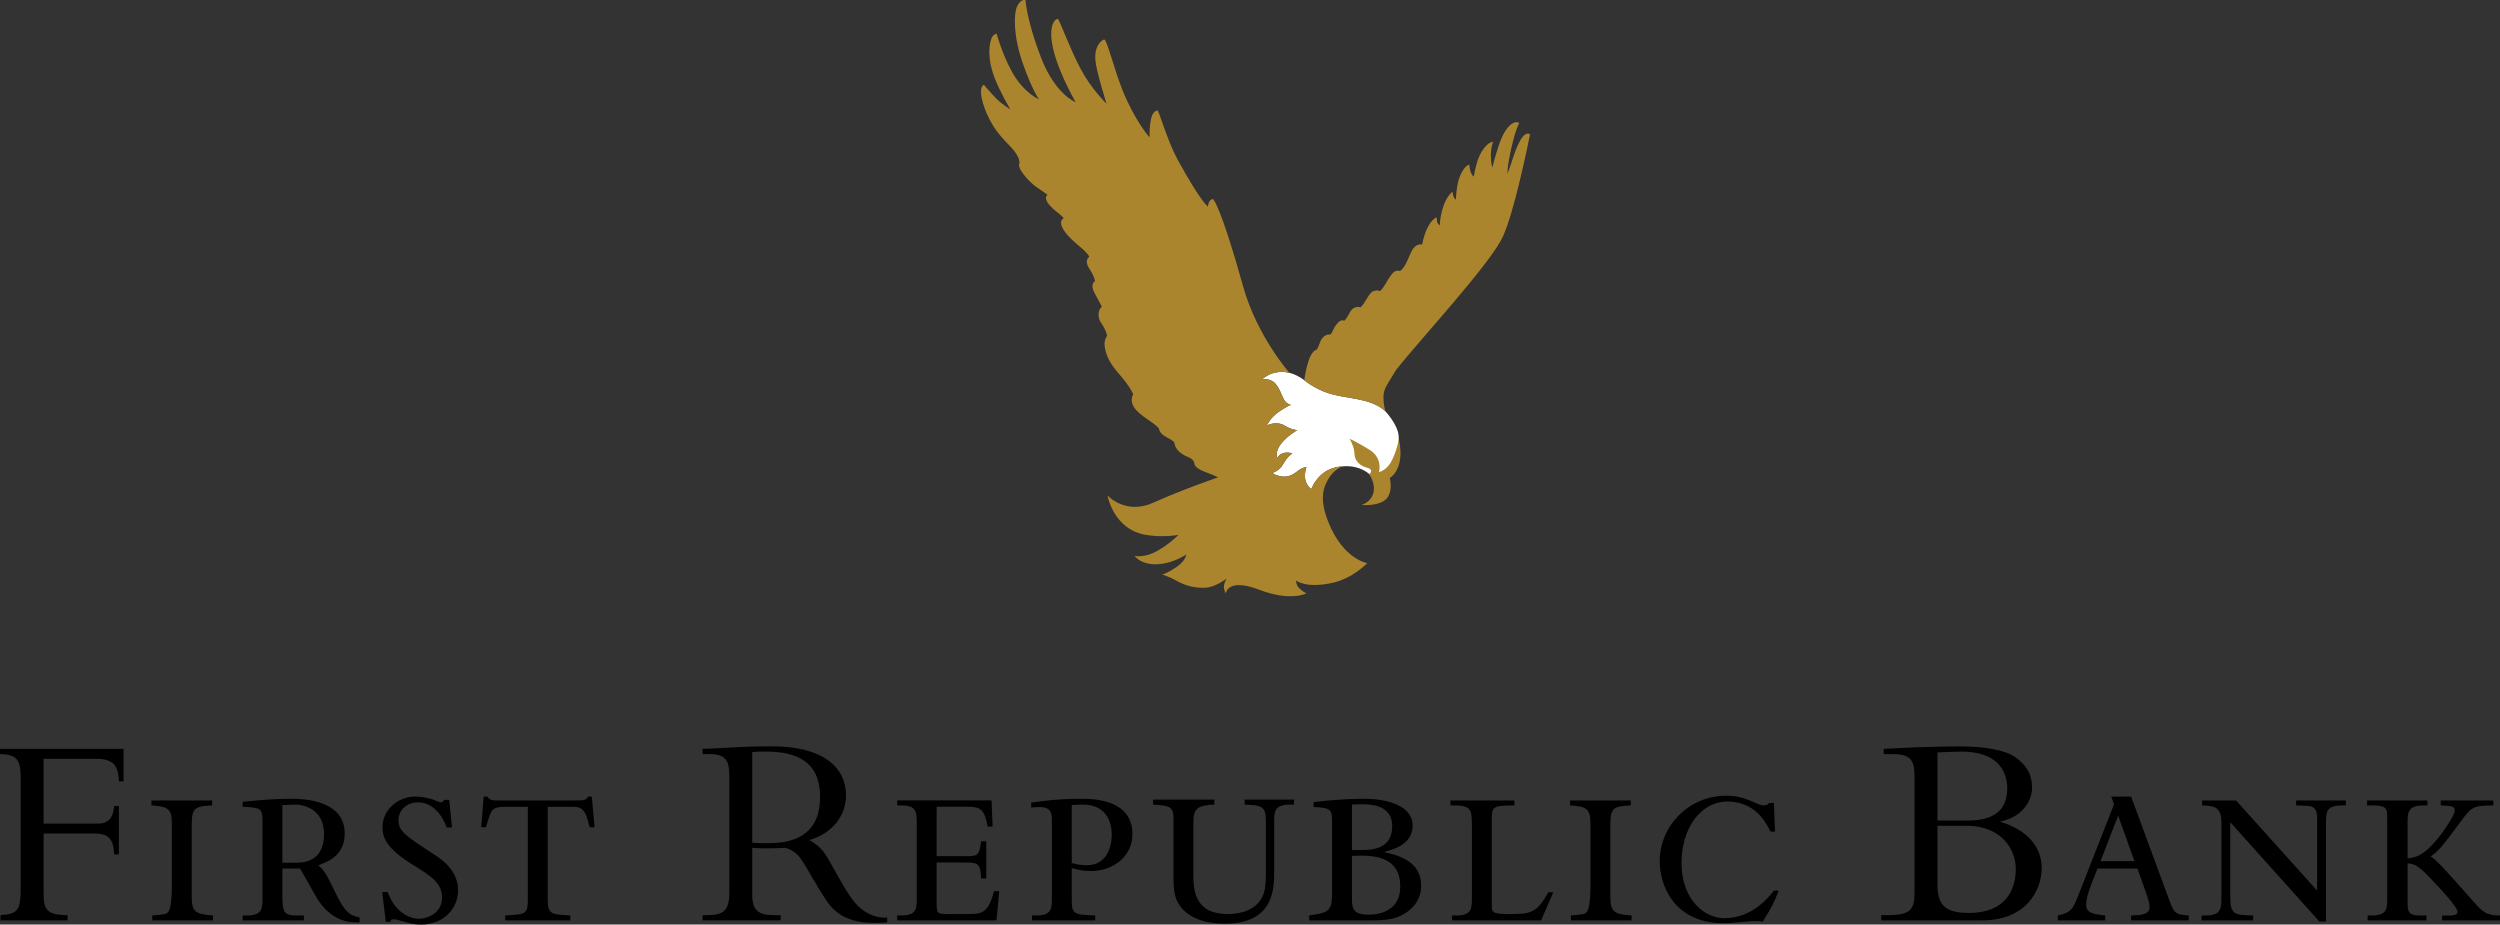<?xml version="1.0" encoding="utf-8"?>
<!-- Generator: Adobe Illustrator 24.1.0, SVG Export Plug-In . SVG Version: 6.00 Build 0)  -->
<svg version="1.1" id="Layer_1" xmlns="http://www.w3.org/2000/svg" xmlns:xlink="http://www.w3.org/1999/xlink" x="0px" y="0px"
	 viewBox="0 0 243 89.864" style="enable-background:new 0 0 243 89.864;" xml:space="preserve">
<rect x="0" y="0" width="243" height="89.864" fill="#333333" stroke="none"/>
<style type="text/css">
	.st0{fill:#000000;}
	@media (prefers-color-scheme: dark) { .st0 {fill:#FFFFFF;} }
	.st1{fill:#FFFFFF;}
	.st2{fill:#AB852E;}
</style>
<g>
	<g>
		<path class="st0" d="M11.554,83.056h-0.456c-0.053-1.554-0.616-2.038-1.904-2.038H4.236
			v5.871c0,1.501,0.321,2.063,2.332,2.063v0.51H0.054v-0.51
			c1.661-0.107,1.957-0.453,1.957-2.626v-10.507c0-1.717-0.135-2.494-2.011-2.521
			v-0.509h12.011v3.164h-0.457c-0.027-1.556-0.562-2.199-2.226-2.199H4.236v6.299
			h5.307c0.992,0,1.474-0.564,1.555-1.715h0.456V83.056z"/>
		<path class="st0" d="M20.619,78.285c-1.957,0.081-1.984,0.376-1.984,2.36v6.514
			c0,1.5,0.403,1.715,2.065,1.822v0.482h-5.898v-0.482
			c1.341-0.107,1.42-0.134,1.608-0.429c0.268-0.482,0.295-1.956,0.295-2.52
			v-5.924c0-1.474-0.322-1.716-1.984-1.823v-0.482h5.898V78.285z"/>
		<path class="st0" d="M23.587,77.937c1.126-0.108,2.68-0.296,4.718-0.296
			c0.965,0,5.201,0.027,5.201,3.378c0,2.171-1.69,2.76-2.573,3.084
			c0.509,0.455,0.697,0.616,1.662,2.652c0.884,1.851,1.366,2.226,2.358,2.414
			v0.483c-1.635,0.081-3.001-0.564-4.102-2.279
			c-0.294-0.457-1.42-2.546-1.689-2.949h-1.715v2.655
			c0,1.554,0.161,1.902,1.314,1.902h0.777v0.483h-5.951v-0.483
			c1.742,0.08,1.93-0.43,1.93-1.554v-7.641c0-1.258-0.24-1.287-1.93-1.367
			V77.937z M27.447,83.86h1.205c0.671,0,2.843,0.028,2.843-2.786
			c0-2.226-1.663-2.87-2.868-2.87c-0.457,0-0.911,0.055-1.18,0.055V83.86z"/>
		<path class="st0" d="M43.932,80.43h-0.51c-0.562-1.474-1.501-2.44-2.84-2.44
			c-1.073,0-1.85,0.804-1.85,1.717c0,1.097,0.67,1.527,3.431,3.323
			c0.725,0.483,2.36,1.527,2.36,3.511c0,1.771-1.395,3.323-3.594,3.323
			c-0.696,0-0.936-0.08-2.304-0.455c-0.134-0.053-0.242-0.053-0.349-0.053
			c-0.242,0-0.321,0.08-0.348,0.241h-0.429l-0.348-2.895h0.536
			c0.804,2.278,2.465,2.602,3.029,2.602c0.75,0,2.251-0.484,2.251-2.066
			c0-1.42-1.073-2.09-2.974-3.27c-2.387-1.474-2.816-2.548-2.816-3.566
			c0-1.714,1.555-2.975,3.136-2.975c0.616,0,1.207,0.108,1.716,0.269
			c0.134,0.054,0.698,0.294,0.804,0.294c0.107,0,0.215-0.054,0.349-0.24h0.482
			L43.932,80.43z"/>
		<path class="st0" d="M47.015,77.427h0.376c0.106,0.188,0.213,0.269,0.374,0.322
			c0.188,0.054,0.43,0.054,0.831,0.054h7.425c0.885,0,0.992-0.081,1.127-0.376
			h0.375l0.267,2.976h-0.481c-0.43-1.93-0.831-1.984-1.85-1.984h-2.225v8.874
			c0,1.581,0.268,1.581,2.198,1.688v0.482h-6.327v-0.482
			c2.01-0.107,2.198-0.107,2.198-1.583v-8.979h-1.982
			c-0.752,0-1.101,0.054-1.314,0.215c-0.322,0.241-0.376,0.508-0.777,1.769h-0.457
			L47.015,77.427z"/>
		<path class="st0" d="M91.041,83.217h2.895c0.994,0,1.286,0,1.42-1.448h0.51v3.618h-0.51
			c-0.052-1.474-0.267-1.552-1.608-1.552h-2.707v3.86
			c0,1.15,0.054,1.15,1.207,1.15h2.036c1.208,0,1.824-0.214,2.333-2.226h0.51
			l-0.27,2.843h-9.649v-0.483c1.742,0.081,1.901-0.43,1.901-1.554v-7.587
			c0-1.366-0.401-1.581-1.901-1.554v-0.482h9.167l0.107,2.547h-0.483
			c-0.321-1.769-0.722-1.931-2.036-1.931h-2.922V83.217z"/>
		<path class="st0" d="M106.453,89.463h-6.139v-0.484c1.743,0.081,1.931-0.429,1.931-1.554
			v-7.665c0-0.591,0-1.314-1.179-1.314c-0.323,0-0.672,0.026-0.831,0.052v-0.482
			c0.777-0.107,2.331-0.374,4.879-0.374c1.098,0,4.958,0.026,4.958,3.432
			c0,2.197-1.903,3.59-4.022,3.59c-0.777,0-1.366-0.133-1.876-0.295v3.111
			c0,1.313,0.161,1.447,2.279,1.499V89.463z M104.174,83.887
			c0.43,0.107,0.832,0.216,1.422,0.216c2.438,0,2.467-2.63,2.467-2.977
			c0-0.911-0.322-2.922-2.815-2.922c-0.403,0-0.832,0.027-1.074,0.054V83.887z"/>
		<path class="st0" d="M118.034,77.722v0.483c-1.769,0.079-2.038,0.455-2.038,1.823v4.879
			c0,1.42,0,3.939,3.352,3.939c1.098,0,2.786-0.295,3.431-1.848
			c0.295-0.698,0.267-1.876,0.267-2.655v-3.966c0-1.85,0-2.093-2.063-2.172v-0.483
			h4.798v0.483c-1.769-0.055-1.931,0.455-1.931,1.554v4.826
			c0,1.823,0,5.2-4.851,5.2c-1.019,0-3.459-0.16-4.53-2.09
			c-0.403-0.724-0.403-1.823-0.403-2.467v-5.255c0-1.42,0-1.66-1.984-1.768v-0.483
			H118.034z"/>
		<path class="st0" d="M127.684,77.964c1.341-0.161,3.029-0.322,4.851-0.322
			c0.376,0,1.555,0,2.653,0.347c1.101,0.35,2.12,0.992,2.12,2.28
			c0,1.796-1.93,2.331-2.707,2.519v0.054c1.205,0.27,3.536,0.83,3.536,3.217
			c0,1.554-0.99,2.466-1.982,2.949c-0.885,0.43-1.984,0.455-2.922,0.455h-5.977
			v-0.483c2.009-0.266,2.222-0.48,2.222-2.305v-6.809
			c0-1.099-0.052-1.368-1.794-1.42V77.964z M131.41,82.627h0.992
			c1.151,0,2.922-0.213,2.922-2.331c0-1.127-0.618-1.664-1.395-1.932
			c-0.804-0.24-1.769-0.213-2.519-0.16V82.627z M131.41,87.318
			c0,0.886,0.052,1.583,1.579,1.583c0.271,0,1.048,0,1.744-0.349
			c0.725-0.348,1.368-1.021,1.368-2.385c0-1.582-0.723-2.307-1.662-2.681
			s-2.118-0.324-3.029-0.295V87.318z"/>
		<path class="st0" d="M147.198,77.803v0.482c-2.009,0.028-2.197,0.053-2.197,1.341v8.256
			c0,0.832,0,0.965,1.875,0.965c1.984,0,2.546-0.188,3.622-2.118h0.48l-1.18,2.734
			h-8.659v-0.482c1.744,0.081,1.93-0.429,1.93-1.554v-7.132
			c0-1.715-0.08-2.036-2.09-2.01V77.803H147.198z"/>
		<path class="st0" d="M158.509,78.285c-1.955,0.081-1.984,0.376-1.984,2.36v6.514
			c0,1.5,0.403,1.715,2.065,1.822v0.482h-5.898v-0.482
			c1.341-0.107,1.421-0.134,1.609-0.429c0.267-0.482,0.294-1.956,0.294-2.52
			v-5.924c0-1.474-0.321-1.716-1.984-1.823v-0.482h5.898V78.285z"/>
		<path class="st0" d="M172.53,80.831h-0.428c-0.269-0.509-0.644-1.232-1.314-1.85
			c-0.697-0.616-1.581-1.072-2.869-1.072c-2.734,0-4.476,2.762-4.476,5.951
			c0,3.594,2.224,5.388,4.181,5.388c2.627,0,4.236-1.955,4.799-2.679h0.454
			c-0.401,1.127-0.669,1.607-1.527,3.001c-0.589-0.053-0.884-0.053-1.529,0
			c-1.554,0.135-1.715,0.163-2.304,0.163c-4.745,0-6.194-3.62-6.194-6.007
			c0-3.457,2.842-6.379,6.435-6.379c1.101,0,1.716,0.161,3.245,0.857
			c0.132,0.054,0.293,0.081,0.428,0.081c0.293,0,0.429-0.108,0.535-0.242h0.457
			L172.53,80.831z"/>
		<path class="st0" d="M186.095,75.632c0-1.529-0.186-2.333-2.064-2.333h-0.937v-0.509
			c0.751-0.027,2.6-0.134,3.377-0.161c1.476-0.054,3.512-0.081,4.022-0.081
			c2.358,0,4.422,0.35,5.388,1.046c1.099,0.777,1.636,1.689,1.636,2.976
			c0,1.527-1.262,2.949-3.056,3.269v0.054c2.519,0.75,3.994,2.387,3.994,4.476
			c0,2.119-1.475,5.094-5.792,5.094h-9.81v-0.51h0.616
			c2.197,0,2.626-0.508,2.626-2.197V75.632z M188.321,79.759h2.921
			c2.574,0,3.861-1.017,3.861-3.109c0-1.876-1.126-3.593-4.424-3.593
			c-0.589,0-1.688,0.054-2.358,0.081V79.759z M188.321,85.978
			c0,2.038,0.806,2.759,3.056,2.759c3.538,0,4.557-2.197,4.557-4.286
			c0-2.066-1.582-4.183-4.718-4.183h-2.895V85.978z"/>
		<path class="st0" d="M207.145,77.427l3.674,9.973c0.481,1.286,0.535,1.501,1.928,1.581
			v0.482h-5.602v-0.482c0.911-0.027,1.796-0.052,1.796-0.804
			c0-0.374-0.188-0.965-0.375-1.475l-0.804-2.278h-3.887l-0.617,1.582
			c-0.187,0.483-0.482,1.288-0.482,1.957c0,0.83,0.858,0.911,1.849,1.018v0.482
			h-4.608v-0.482c1.366-0.267,1.525-0.725,2.116-2.252l3.35-8.55l-0.267-0.752
			H207.145z M204.169,83.701h3.298l-1.583-4.424L204.169,83.701z"/>
		<path class="st0" d="M217.346,77.803l7.88,8.766v-6.73c0-0.724,0.029-1.42-0.856-1.501
			c-0.188-0.025-1.019-0.053-1.181-0.053V77.803h4.825v0.482
			c-1.769-0.054-1.929,0.456-1.929,1.554v9.731h-0.644l-8.659-9.649v7.157
			c0,1.796,0.321,1.875,2.226,1.903v0.482h-5.014v-0.482
			c1.717,0.081,1.929-0.429,1.929-1.554V79.921c0-1.527-0.749-1.583-1.875-1.636
			V77.803H217.346z"/>
		<path class="st0" d="M242.357,77.803v0.482c-2.038,0.028-2.118,0.134-3.244,1.663
			c-1.769,2.385-1.984,2.652-2.842,3.296c0.804,0.591,1.126,0.992,4.208,4.451
			c0.777,0.885,1.207,1.313,2.521,1.286v0.482h-5.629v-0.482
			c0.804,0.027,1.502,0.054,1.502-0.347c0-0.511-1.904-2.494-2.441-3.057
			c-1.205-1.287-1.634-1.609-2.413-1.663v3.807c0,0.723,0,1.26,1.099,1.26h0.725
			v0.482h-5.71v-0.482c1.742,0.081,1.904-0.429,1.904-1.554V79.572
			c0-1.072,0.026-1.313-1.957-1.287V77.803h5.869v0.482
			c-1.769-0.054-1.93,0.456-1.93,1.554v3.593
			c0.725-0.08,1.421-0.188,2.682-1.634c0.831-0.939,1.903-2.575,1.903-3.03
			c0-0.43-0.376-0.43-1.368-0.483V77.803H242.357z"/>
		<path class="st0" d="M73.117,86.939c0,1.61,0.644,2.011,2.145,2.011h0.616v0.508H68.292
			v-0.508h0.456c1.581,0,2.145-0.431,2.145-2.224V75.439
			c0-1.663-0.456-2.145-2.012-2.145H68.292v-0.509c0.642,0,2.277-0.107,3.378-0.161
			c1.098-0.054,1.635-0.08,3.377-0.08c4.96,0,7.185,2.037,7.185,4.771
			c0,2.009-1.368,3.699-3.566,4.344c0,0,0.941,0.448,1.551,1.371
			c0.649,0.984,1.665,3.086,2.617,4.377c1.529,2.072,3.402,1.772,3.402,1.772
			v0.483c-1.475,0.071-4.26,0.329-5.852-2.045
			c-1.131-1.687-1.868-3.154-2.472-4.041c-0.71-1.048-1.604-1.167-1.604-1.167
			c-0.672,0.027-1.1,0.054-1.825,0.054c-0.589,0-0.938-0.027-1.366-0.054V86.939
			z M73.117,81.899c0.644,0.079,1.046,0.054,1.662,0.054
			c2.975,0,4.932-1.261,4.932-4.477c0-2.494-1.126-4.424-5.253-4.424
			c-0.51,0-0.858,0-1.341,0.054V81.899z"/>
	</g>
</g>
<g>
	<path class="st1" d="M128.341,46.227c0.938-0.905,2.112-0.886,2.112-0.886
		s0.57-0.114,1.352,0.085c0.925,0.236,1.374,0.732,1.374,0.732
		s1.335-0.042,1.707-0.413c0.713-0.706,1.204-1.887,1.06-3.408
		c-0.106-1.122-1.314-2.389-1.314-2.389c-1.552-1.388-3.941-1.102-5.899-1.866
		c-1.186-0.465-1.956-1.125-1.956-1.125s-0.395-0.294-0.789-0.479
		c-0.394-0.184-0.651-0.232-0.651-0.232s-0.716-0.245-1.64,0.038
		c-0.545,0.167-1.064,0.602-1.064,0.602s0.815-0.204,1.352,0.425
		c0.391,0.455,0.518,0.94,0.783,1.466c0.259,0.521,0.706,0.565,0.706,0.565
		s-0.512,0.221-1.192,0.698c-0.825,0.577-1.158,1.325-1.158,1.325
		s0.921-0.505,1.766,0.018c0.651,0.401,1.211,0.429,1.211,0.429
		s-0.935,0.485-1.617,1.367c-0.577,0.742-0.332,1.333-0.332,1.333
		s0.13-0.305,0.551-0.455c0.446-0.161,0.917,0.016,0.917,0.016
		s-0.435,0.213-0.915,1.067c-0.359,0.64-1.031,0.831-1.031,0.831
		s0.248,0.258,0.991,0.349c0.688,0.084,1.201-0.327,1.495-0.556
		c0.414-0.327,0.826-0.377,0.826-0.377c-0.509,1.606,0.485,2.149,0.485,2.149
		S127.668,46.875,128.341,46.227"/>
	<path class="st2" d="M132.032,45c-0.523-0.528-0.281-1.001-0.51-1.603
		c-0.3-0.793-0.375-0.763-0.375-0.763s0.746,0.321,1.969,1.082
		c1.333,0.831,0.916,2.17,0.916,2.17s0.456-0.088,0.87-0.554
		c0.734-0.826,1.068-2.633,1.068-2.633c0.641,2.931-0.883,3.762-0.883,3.762
		s0.445,1.624-0.63,2.263c-0.808,0.482-2.123,0.359-2.123,0.359
		s1.113-0.283,1.208-1.489c0.06-0.767-0.463-1.529-0.463-1.529
		s0.191-0.078,0.19-0.255C133.266,45.36,132.621,45.594,132.032,45"/>
	<path class="st2" d="M128.736,38.083c1.96,0.764,4.348,0.479,5.901,1.869
		c0.057,0.048-0.095-0.255-0.145-0.901c-0.095-1.216,0.134-1.293,1.189-3.07
		c2.297-2.932,9.213-10.351,10.415-13.019c0.52-1.151,1.079-3.155,1.548-5.065
		c0.616-2.51,1.076-4.851,1.076-4.851c-0.646-0.387-1.268,1.046-1.783,2.689
		c-0.179,0.567-0.402,1.134-0.402,1.134s-0.08-0.544,0.405-2.635
		c0.42-1.82,0.736-2.278,0.736-2.278c-0.484-0.287-1.348,0.22-2.001,2.198
		c-0.367,1.096-0.612,2.108-0.612,2.108c0.005-0.057-0.117-0.066-0.15-1.025
		c-0.027-0.891,0.217-1.456,0.217-1.456s-0.705-0.002-1.352,1.426
		c-0.329,0.72-0.526,1.96-0.526,1.96c-0.416-0.297-0.432-1.159-0.432-1.159
		c-0.292,0.025-0.786,0.587-1.056,1.545c-0.226,0.804-0.251,1.862-0.251,1.862
		c-0.294-0.213-0.326-0.774-0.326-0.774s-0.666,0.412-1.036,1.897
		c-0.229,0.908-0.194,1.366-0.194,1.366c-0.373-0.194-0.303-0.78-0.303-0.78
		c-0.556,0.199-1.149,1.202-1.425,2.649c0,0-0.469-0.161-0.888,0.418
		c-0.343,0.479-0.652,1.766-1.251,2.144c-0.51-0.133-0.745,0.256-0.867,0.401
		c-0.363,0.426-0.69,1.259-1.098,1.564c-0.2-0.12-0.573-0.084-0.791,0.094
		c-0.384,0.31-0.73,1.218-1.098,1.482c-0.211-0.101-0.586-0.022-0.783,0.163
		c-0.3,0.279-0.414,0.775-0.793,1.142c-0.226-0.102-0.423-0.034-0.703,0.292
		c-0.376,0.437-0.396,0.79-0.648,1.047c-0.409-0.054-0.638,0.171-0.83,0.419
		c-0.195,0.246-0.261,0.709-0.493,1.044c-0.889,0.202-1.205,2.975-1.205,2.975
		S127.55,37.619,128.736,38.083"/>
	<path class="st2" d="M123.697,36.284c0.927-0.283,1.64-0.036,1.64-0.036
		s-3.163-3.586-4.512-8.429c-2.236-8.025-2.92-8.47-2.92-8.47
		c-0.43,0-0.501,0.731-0.501,0.731s-0.755-0.548-2.98-4.644
		c-0.983-1.808-1.782-4.749-1.93-4.707c-0.441,0.127-0.591,0.534-0.702,1.357
		c-0.063,0.48-0.052,1.27-0.052,1.27s-1.423-1.568-2.652-4.645
		c-0.829-2.073-1.518-5.004-1.788-4.873c-0.502,0.243-0.913,0.905-0.831,1.988
		c0.084,1.084,1.093,4.278,1.093,4.278l-0.026-0.044c0,0-1.463-1.408-2.509-3.381
		c-1.047-1.971-2.088-4.88-2.219-4.85c-0.621,0.137-1.129,1.661,0.253,5.034
		c0.731,1.784,1.499,3.076,1.499,3.076s-1.96-0.731-3.344-4.267
		c-1.387-3.535-1.54-5.656-1.54-5.656s-0.441-0.168-0.801,0.578
		c-0.358,0.747-0.384,2.893,0.525,5.514c0.895,2.579,1.587,3.549,1.587,3.549
		s-1.226-0.523-2.271-2.099c-1.135-1.706-1.848-4.29-1.848-4.29
		s-0.312,0.045-0.474,0.417c-0.163,0.371-0.564,1.766,0.341,4.037
		c0.524,1.316,1.47,2.911,1.47,2.911s-0.823-0.491-1.388-1.074
		c-0.569-0.585-1.18-1.317-1.18-1.317c-0.638,0.298-0.099,2.105,0.518,3.312
		c0.61,1.187,1.218,1.821,2.091,2.732c0.953,0.994,0.849,1.583,0.849,1.583
		c-0.319,0.469,1.045,1.892,1.559,2.249c0.83,0.578,1.175,0.825,1.175,0.825
		s-0.76,0.369,0.992,1.739c0.507,0.396,0.573,0.53,0.573,0.53
		s-1.192,0.49,1.54,2.742c0.832,0.688,0.941,0.989,0.941,0.989
		c-0.443,0.446-0.222,0.826,0.212,1.502c0.239,0.373,0.359,0.871,0.359,0.871
		s-0.547,0.262-0.048,1.179c0.447,0.817,0.706,1.315,0.706,1.315
		c-0.423,0.355-0.429,1.083-0.058,1.603c0.447,0.622,0.573,1.227,0.573,1.227
		s-0.319,0.382-0.249,0.97c0.112,0.913,0.497,1.71,1.393,2.728
		c1.12,1.274,1.385,1.982,1.385,1.982s-0.349,0.551,0.047,1.216
		c0.545,0.91,1.994,1.494,2.463,2.128c0.112,0.862,1.466,0.935,1.524,1.499
		c0.06,0.579,0.79,1.08,1.305,1.263c0.23,0.094,0.578,0.288,0.605,0.621
		c0.049,0.649,1.573,0.938,2.303,1.355c0,0-3.505,1.194-6.26,2.448
		c-2.759,1.256-4.486-0.699-4.486-0.699s0.556,3.326,3.766,3.847
		c1.721,0.28,3.138-0.015,3.138-0.015s-0.793,0.849-2.082,1.574
		c-1.29,0.727-2.192,0.47-2.192,0.47s0.814,1.214,3.115,0.69
		c1.08-0.247,1.91-0.82,1.91-0.82s-0.021,0.591-0.973,1.235
		c-0.989,0.665-1.381,0.714-1.381,0.714s0.638,0.164,1.512,0.657
		c0.696,0.39,1.644,0.702,2.792,0.613c0.934-0.071,1.971-0.875,1.971-0.875
		s-0.248,0.426-0.254,0.723c-0.009,0.506,0.185,0.703,0.185,0.703
		s0.14-1.524,3.228-0.346c3.065,1.172,4.594,0.359,4.594,0.359
		s-0.591-0.305-0.838-0.678c-0.18-0.273-0.153-0.576-0.153-0.576
		s0.957,0.82,3.603,0.211c1.919-0.439,3.309-1.897,3.309-1.897
		s-2.344-0.363-3.794-4.018c-0.834-2.11-0.537-3.272,0.01-4.155
		c0.522-0.921,1.338-1.226,1.338-1.226s-1.171-0.016-2.111,0.889
		c-0.673,0.649-0.872,1.306-0.872,1.306s-0.993-0.541-0.484-2.149
		c0,0-0.41,0.053-0.827,0.38c-0.292,0.229-0.805,0.64-1.492,0.556
		c-0.744-0.09-0.992-0.349-0.992-0.349s0.673-0.191,1.031-0.831
		c0.481-0.856,0.915-1.067,0.915-1.067s-0.471-0.177-0.916-0.018
		c-0.422,0.152-0.553,0.457-0.553,0.457s-0.243-0.593,0.333-1.333
		c0.684-0.882,1.618-1.367,1.618-1.367s-0.561-0.03-1.21-0.431
		c-0.849-0.523-1.769-0.019-1.769-0.019s0.333-0.747,1.159-1.325
		c0.681-0.477,1.193-0.696,1.193-0.696s-0.448-0.045-0.708-0.566
		c-0.262-0.528-0.392-1.011-0.784-1.467c-0.535-0.627-1.352-0.425-1.352-0.425
		S123.152,36.451,123.697,36.284"/>
</g>
</svg>
